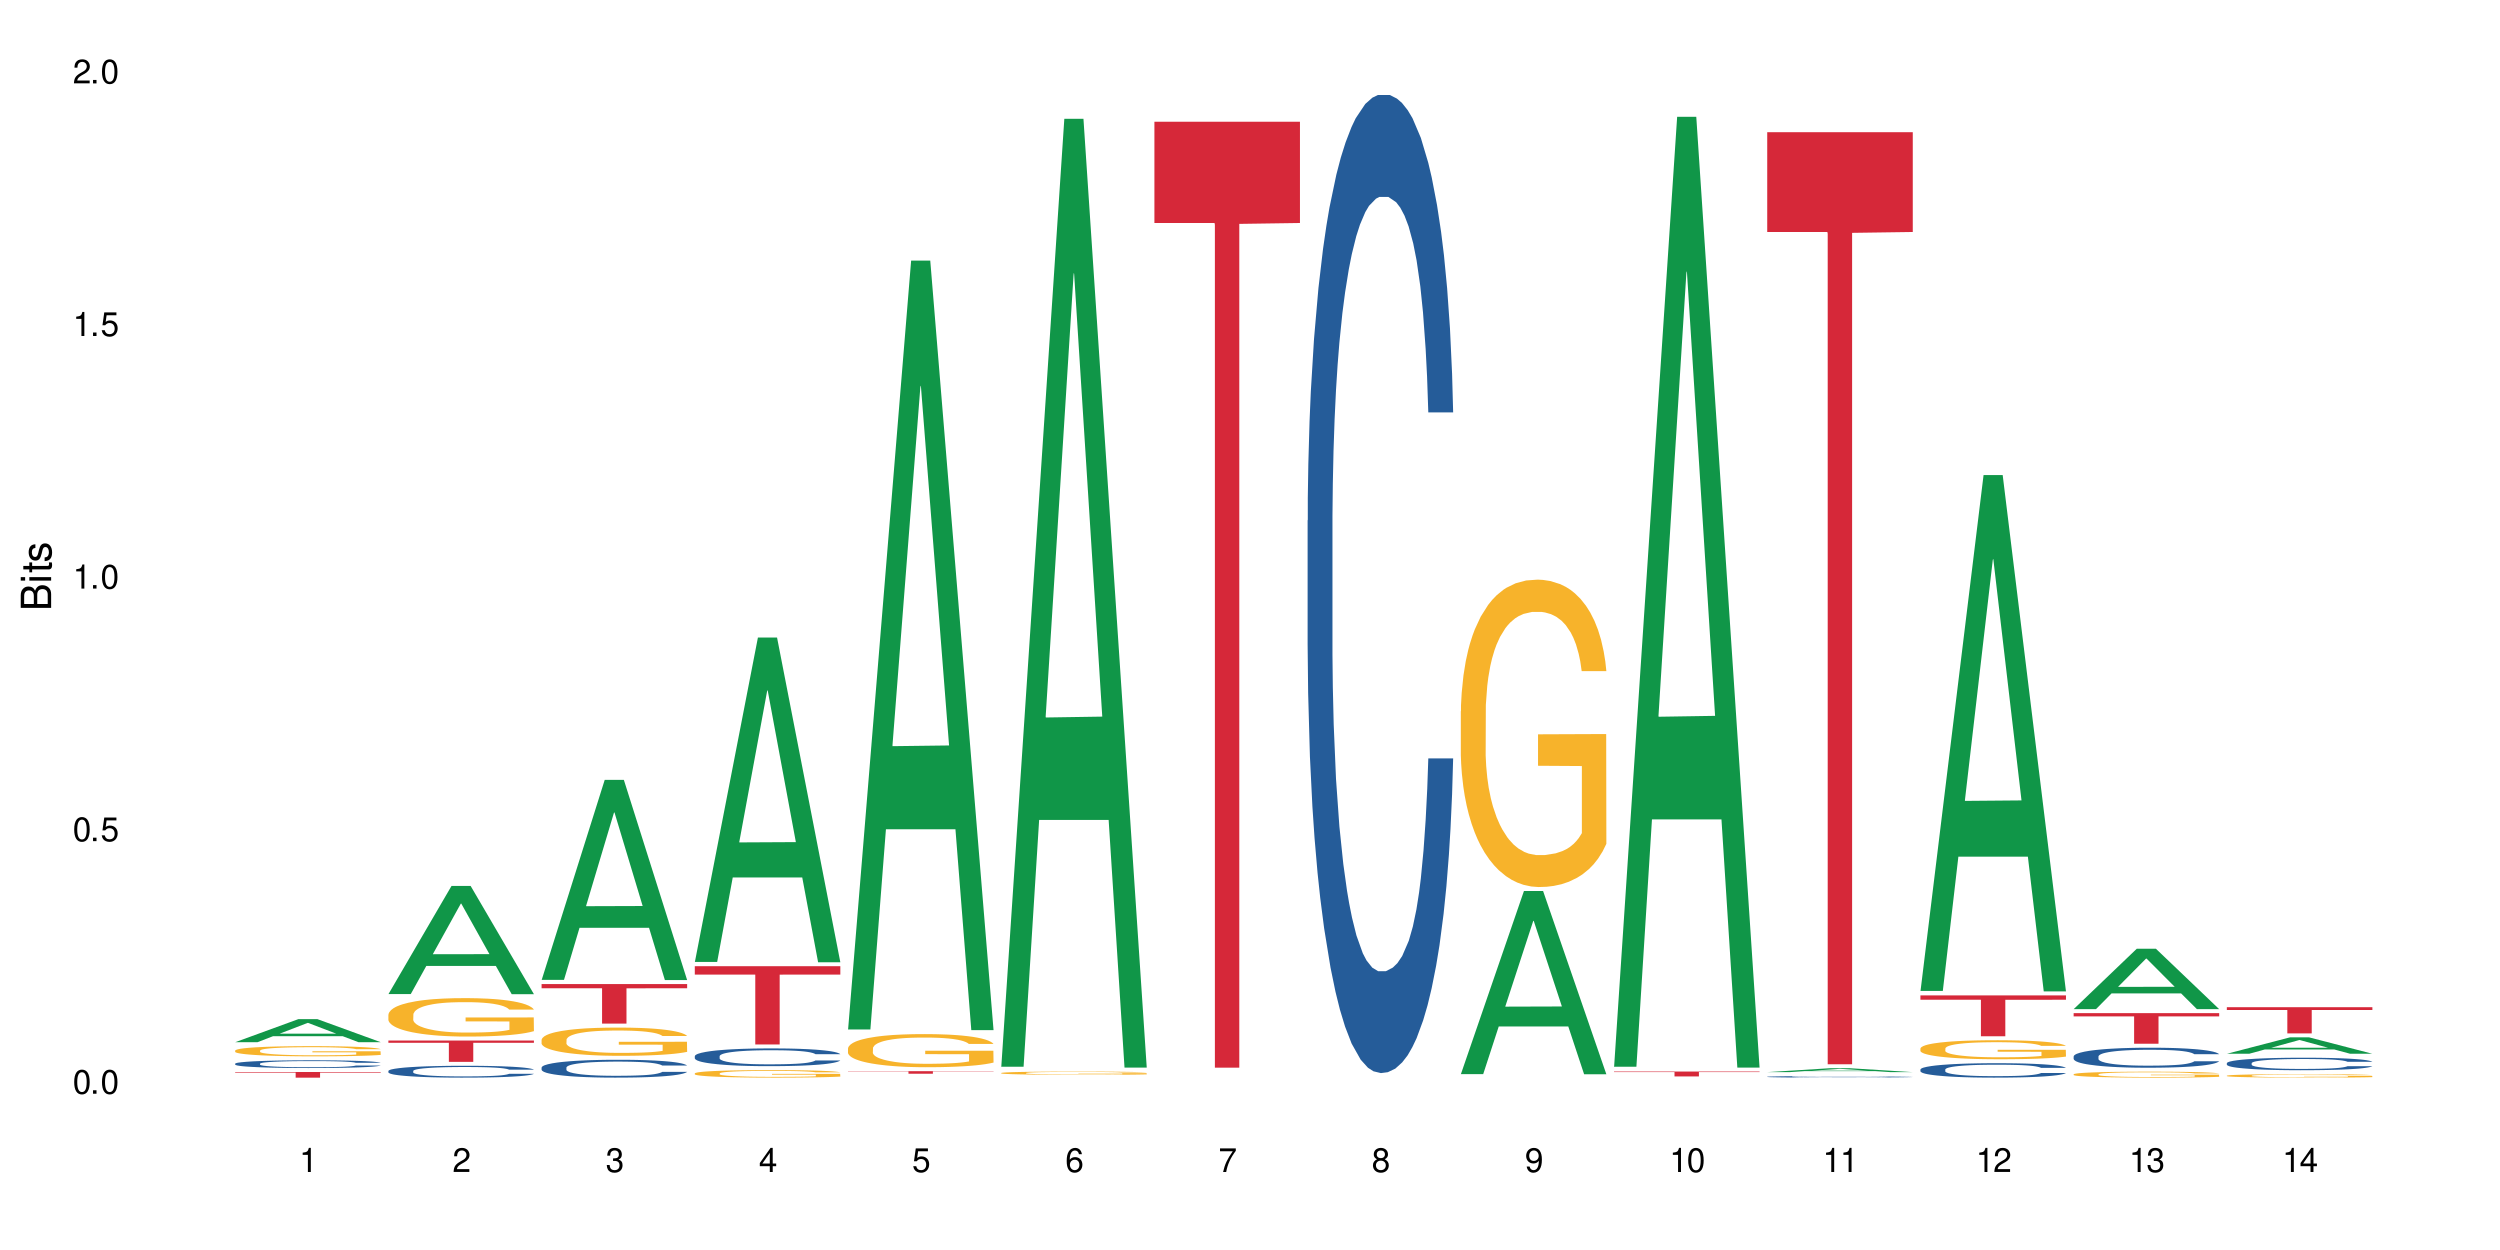 <?xml version="1.0" encoding="UTF-8"?>
<svg xmlns="http://www.w3.org/2000/svg" xmlns:xlink="http://www.w3.org/1999/xlink" width="720" height="360" viewBox="0 0 720 360">
<defs>
<g>
<g id="glyph-0-0">
</g>
<g id="glyph-0-1">
<path d="M 2.641 -6.938 C 2 -6.938 1.422 -6.656 1.078 -6.172 C 0.641 -5.562 0.406 -4.641 0.406 -3.359 C 0.406 -1.016 1.188 0.219 2.641 0.219 C 4.078 0.219 4.859 -1.016 4.859 -3.297 C 4.859 -4.641 4.656 -5.547 4.203 -6.172 C 3.844 -6.656 3.281 -6.938 2.641 -6.938 Z M 2.641 -6.188 C 3.547 -6.188 4 -5.25 4 -3.375 C 4 -1.406 3.562 -0.484 2.625 -0.484 C 1.734 -0.484 1.281 -1.438 1.281 -3.344 C 1.281 -5.25 1.734 -6.188 2.641 -6.188 Z M 2.641 -6.188 "/>
</g>
<g id="glyph-0-2">
<path d="M 1.828 -1 L 0.828 -1 L 0.828 0 L 1.828 0 Z M 1.828 -1 "/>
</g>
<g id="glyph-0-3">
<path d="M 4.562 -6.797 L 1.062 -6.797 L 0.547 -3.094 L 1.328 -3.094 C 1.719 -3.562 2.047 -3.734 2.578 -3.734 C 3.484 -3.734 4.062 -3.109 4.062 -2.094 C 4.062 -1.125 3.484 -0.531 2.578 -0.531 C 1.828 -0.531 1.375 -0.906 1.188 -1.672 L 0.328 -1.672 C 0.453 -1.109 0.547 -0.844 0.75 -0.594 C 1.125 -0.078 1.828 0.219 2.594 0.219 C 3.969 0.219 4.922 -0.781 4.922 -2.219 C 4.922 -3.562 4.031 -4.484 2.719 -4.484 C 2.25 -4.484 1.859 -4.359 1.469 -4.062 L 1.734 -5.969 L 4.562 -5.969 Z M 4.562 -6.797 "/>
</g>
<g id="glyph-0-4">
<path d="M 2.484 -4.938 L 2.484 0 L 3.328 0 L 3.328 -6.938 L 2.766 -6.938 C 2.469 -5.875 2.281 -5.734 0.984 -5.562 L 0.984 -4.938 Z M 2.484 -4.938 "/>
</g>
<g id="glyph-0-5">
<path d="M 4.859 -0.828 L 1.281 -0.828 C 1.359 -1.406 1.672 -1.781 2.5 -2.281 L 3.469 -2.828 C 4.406 -3.344 4.906 -4.062 4.906 -4.906 C 4.906 -5.484 4.672 -6.031 4.266 -6.406 C 3.859 -6.766 3.375 -6.938 2.719 -6.938 C 1.859 -6.938 1.219 -6.625 0.844 -6.031 C 0.609 -5.672 0.5 -5.234 0.484 -4.531 L 1.328 -4.531 C 1.359 -5.016 1.406 -5.281 1.531 -5.516 C 1.75 -5.938 2.188 -6.203 2.703 -6.203 C 3.469 -6.203 4.031 -5.641 4.031 -4.891 C 4.031 -4.344 3.719 -3.859 3.125 -3.516 L 2.234 -3 C 0.812 -2.172 0.406 -1.531 0.328 -0.016 L 4.859 -0.016 Z M 4.859 -0.828 "/>
</g>
<g id="glyph-0-6">
<path d="M 2.125 -3.188 L 2.578 -3.188 C 3.5 -3.188 3.984 -2.766 3.984 -1.922 C 3.984 -1.062 3.469 -0.531 2.594 -0.531 C 1.656 -0.531 1.203 -1 1.156 -2.016 L 0.312 -2.016 C 0.344 -1.453 0.438 -1.094 0.609 -0.781 C 0.953 -0.109 1.625 0.219 2.547 0.219 C 3.953 0.219 4.859 -0.625 4.859 -1.938 C 4.859 -2.828 4.516 -3.297 3.703 -3.594 C 4.344 -3.844 4.656 -4.328 4.656 -5.031 C 4.656 -6.219 3.875 -6.938 2.578 -6.938 C 1.203 -6.938 0.484 -6.172 0.453 -4.703 L 1.297 -4.703 C 1.312 -5.125 1.344 -5.359 1.453 -5.578 C 1.641 -5.969 2.062 -6.203 2.594 -6.203 C 3.344 -6.203 3.797 -5.75 3.797 -5 C 3.797 -4.516 3.609 -4.219 3.25 -4.047 C 3.016 -3.953 2.703 -3.922 2.125 -3.906 Z M 2.125 -3.188 "/>
</g>
<g id="glyph-0-7">
<path d="M 3.141 -1.672 L 3.141 0 L 3.984 0 L 3.984 -1.672 L 4.984 -1.672 L 4.984 -2.438 L 3.984 -2.438 L 3.984 -6.938 L 3.359 -6.938 L 0.266 -2.578 L 0.266 -1.672 Z M 3.141 -2.438 L 1 -2.438 L 3.141 -5.5 Z M 3.141 -2.438 "/>
</g>
<g id="glyph-0-8">
<path d="M 4.781 -5.125 C 4.609 -6.266 3.891 -6.938 2.844 -6.938 C 2.094 -6.938 1.422 -6.578 1.031 -5.953 C 0.594 -5.266 0.406 -4.422 0.406 -3.172 C 0.406 -2 0.578 -1.25 0.984 -0.641 C 1.359 -0.078 1.953 0.219 2.703 0.219 C 3.984 0.219 4.922 -0.75 4.922 -2.094 C 4.922 -3.375 4.062 -4.281 2.844 -4.281 C 2.172 -4.281 1.641 -4.031 1.281 -3.516 C 1.281 -5.234 1.828 -6.188 2.797 -6.188 C 3.391 -6.188 3.797 -5.797 3.938 -5.125 Z M 2.734 -3.531 C 3.547 -3.531 4.062 -2.953 4.062 -2.031 C 4.062 -1.156 3.484 -0.531 2.703 -0.531 C 1.922 -0.531 1.328 -1.188 1.328 -2.078 C 1.328 -2.938 1.906 -3.531 2.734 -3.531 Z M 2.734 -3.531 "/>
</g>
<g id="glyph-0-9">
<path d="M 4.984 -6.797 L 0.438 -6.797 L 0.438 -5.969 L 4.109 -5.969 C 2.5 -3.656 1.828 -2.234 1.328 0 L 2.219 0 C 2.594 -2.172 3.453 -4.047 4.984 -6.094 Z M 4.984 -6.797 "/>
</g>
<g id="glyph-0-10">
<path d="M 3.75 -3.656 C 4.469 -4.094 4.688 -4.438 4.688 -5.078 C 4.688 -6.172 3.844 -6.938 2.641 -6.938 C 1.438 -6.938 0.594 -6.172 0.594 -5.094 C 0.594 -4.438 0.812 -4.094 1.516 -3.656 C 0.734 -3.266 0.359 -2.703 0.359 -1.922 C 0.359 -0.656 1.281 0.219 2.641 0.219 C 3.984 0.219 4.922 -0.656 4.922 -1.922 C 4.922 -2.703 4.531 -3.266 3.75 -3.656 Z M 2.641 -6.188 C 3.359 -6.188 3.812 -5.75 3.812 -5.062 C 3.812 -4.406 3.344 -3.984 2.641 -3.984 C 1.922 -3.984 1.453 -4.406 1.453 -5.078 C 1.453 -5.75 1.922 -6.188 2.641 -6.188 Z M 2.641 -3.266 C 3.484 -3.266 4.062 -2.719 4.062 -1.906 C 4.062 -1.078 3.484 -0.531 2.625 -0.531 C 1.797 -0.531 1.219 -1.094 1.219 -1.906 C 1.219 -2.719 1.781 -3.266 2.641 -3.266 Z M 2.641 -3.266 "/>
</g>
<g id="glyph-0-11">
<path d="M 0.516 -1.578 C 0.672 -0.453 1.406 0.219 2.438 0.219 C 3.188 0.219 3.859 -0.141 4.266 -0.766 C 4.688 -1.453 4.891 -2.297 4.891 -3.547 C 4.891 -4.719 4.703 -5.453 4.312 -6.078 C 3.938 -6.641 3.344 -6.938 2.594 -6.938 C 1.297 -6.938 0.359 -5.969 0.359 -4.625 C 0.359 -3.344 1.234 -2.453 2.453 -2.453 C 3.094 -2.453 3.578 -2.672 4.016 -3.203 C 4 -1.484 3.469 -0.531 2.5 -0.531 C 1.906 -0.531 1.484 -0.906 1.359 -1.578 Z M 2.578 -6.203 C 3.375 -6.203 3.969 -5.531 3.969 -4.641 C 3.969 -3.797 3.391 -3.188 2.547 -3.188 C 1.734 -3.188 1.234 -3.766 1.234 -4.688 C 1.234 -5.562 1.797 -6.203 2.578 -6.203 Z M 2.578 -6.203 "/>
</g>
<g id="glyph-1-0">
</g>
<g id="glyph-1-1">
<path d="M 0 -0.953 L 0 -4.891 C 0 -5.719 -0.234 -6.344 -0.734 -6.797 C -1.188 -7.234 -1.812 -7.469 -2.5 -7.469 C -3.547 -7.469 -4.188 -7 -4.625 -5.875 C -4.984 -6.688 -5.625 -7.094 -6.531 -7.094 C -7.172 -7.094 -7.734 -6.859 -8.141 -6.391 C -8.562 -5.922 -8.75 -5.344 -8.75 -4.5 L -8.75 -0.953 Z M -4.984 -2.062 L -7.766 -2.062 L -7.766 -4.219 C -7.766 -4.844 -7.688 -5.203 -7.453 -5.5 C -7.219 -5.812 -6.859 -5.969 -6.375 -5.969 C -5.891 -5.969 -5.531 -5.812 -5.297 -5.5 C -5.062 -5.203 -4.984 -4.844 -4.984 -4.219 Z M -0.984 -2.062 L -4 -2.062 L -4 -4.781 C -4 -5.766 -3.438 -6.359 -2.484 -6.359 C -1.547 -6.359 -0.984 -5.766 -0.984 -4.781 Z M -0.984 -2.062 "/>
</g>
<g id="glyph-1-2">
<path d="M -6.281 -1.797 L -6.281 -0.797 L 0 -0.797 L 0 -1.797 Z M -8.75 -1.797 L -8.75 -0.797 L -7.484 -0.797 L -7.484 -1.797 Z M -8.75 -1.797 "/>
</g>
<g id="glyph-1-3">
<path d="M -6.281 -3.047 L -6.281 -2.016 L -8.016 -2.016 L -8.016 -1.016 L -6.281 -1.016 L -6.281 -0.172 L -5.469 -0.172 L -5.469 -1.016 L -0.719 -1.016 C -0.078 -1.016 0.281 -1.453 0.281 -2.234 C 0.281 -2.5 0.25 -2.719 0.188 -3.047 L -0.641 -3.047 C -0.609 -2.906 -0.594 -2.766 -0.594 -2.562 C -0.594 -2.141 -0.719 -2.016 -1.156 -2.016 L -5.469 -2.016 L -5.469 -3.047 Z M -6.281 -3.047 "/>
</g>
<g id="glyph-1-4">
<path d="M -4.531 -5.25 C -5.766 -5.25 -6.469 -4.422 -6.469 -2.969 C -6.469 -1.516 -5.719 -0.562 -4.547 -0.562 C -3.562 -0.562 -3.094 -1.062 -2.734 -2.562 L -2.516 -3.484 C -2.344 -4.188 -2.094 -4.469 -1.641 -4.469 C -1.047 -4.469 -0.641 -3.875 -0.641 -3 C -0.641 -2.453 -0.797 -2 -1.062 -1.75 C -1.25 -1.594 -1.422 -1.531 -1.875 -1.469 L -1.875 -0.406 C -0.422 -0.453 0.281 -1.266 0.281 -2.922 C 0.281 -4.5 -0.5 -5.516 -1.719 -5.516 C -2.656 -5.516 -3.172 -4.984 -3.469 -3.734 L -3.703 -2.766 C -3.891 -1.953 -4.156 -1.609 -4.594 -1.609 C -5.188 -1.609 -5.547 -2.125 -5.547 -2.938 C -5.547 -3.75 -5.203 -4.172 -4.531 -4.203 Z M -4.531 -5.25 "/>
</g>
</g>
</defs>
<rect x="-72" y="-36" width="864" height="432" fill="rgb(100%, 100%, 100%)" fill-opacity="1"/>
<path fill-rule="nonzero" fill="rgb(6.275%, 58.824%, 28.235%)" fill-opacity="1" d="M 67.73 300.145 L 67.777 300.141 L 85.914 293.516 L 91.422 293.516 L 109.648 300.152 L 103.242 300.152 L 98.676 298.418 L 78.656 298.418 L 74.18 300.145 L 67.73 300.145 L 80.582 297.703 L 96.84 297.695 L 88.734 294.598 L 88.645 294.594 L 88.555 294.613 L 80.539 297.695 L 80.582 297.703 Z M 67.73 300.145 "/>
<path fill-rule="nonzero" fill="rgb(14.51%, 36.078%, 60%)" fill-opacity="1" d="M 67.73 306.332 L 67.781 306.332 L 67.781 306.281 L 67.934 306.207 L 68.293 306.105 L 68.652 306.039 L 69.57 305.922 L 70.848 305.805 L 72.18 305.715 L 73.148 305.66 L 74.02 305.621 L 76.012 305.547 L 77.289 305.508 L 78.672 305.473 L 80.355 305.438 L 81.582 305.418 L 84.344 305.383 L 86.391 305.371 L 87.973 305.363 L 91.398 305.363 L 93.441 305.371 L 94.926 305.383 L 96.562 305.398 L 97.941 305.418 L 100.344 305.461 L 102.492 305.52 L 103.461 305.551 L 104.996 305.613 L 106.172 305.676 L 106.988 305.727 L 107.91 305.805 L 108.727 305.895 L 109.34 306 L 109.648 306.086 L 102.492 306.086 L 102.133 306.004 L 101.723 305.941 L 100.957 305.859 L 100.191 305.801 L 99.117 305.742 L 98.145 305.703 L 96.816 305.664 L 95.641 305.641 L 94.414 305.621 L 93.238 305.609 L 90.988 305.598 L 88.383 305.598 L 87.41 305.602 L 85.418 305.617 L 84.344 305.629 L 82.812 305.66 L 81.738 305.688 L 80.461 305.727 L 79.59 305.762 L 78.516 305.812 L 77.75 305.859 L 76.883 305.93 L 76.371 305.98 L 75.91 306.035 L 75.5 306.102 L 75.195 306.176 L 74.988 306.25 L 74.887 306.324 L 74.887 306.641 L 74.988 306.711 L 75.246 306.797 L 75.91 306.922 L 76.883 307.031 L 78.004 307.117 L 79.078 307.176 L 79.691 307.207 L 80.512 307.238 L 81.789 307.277 L 83.629 307.32 L 84.703 307.336 L 86.34 307.352 L 88.023 307.359 L 90.273 307.359 L 92.27 307.352 L 93.598 307.34 L 94.977 307.324 L 96.867 307.289 L 98.043 307.258 L 99.066 307.219 L 99.832 307.18 L 100.344 307.148 L 101.109 307.086 L 101.723 307.016 L 102.184 306.945 L 102.492 306.875 L 109.648 306.875 L 109.34 306.957 L 108.883 307.035 L 108.422 307.094 L 107.707 307.168 L 106.887 307.23 L 105.711 307.301 L 104.742 307.348 L 103.461 307.398 L 102.285 307.438 L 101.008 307.473 L 99.117 307.512 L 97.891 307.531 L 96.562 307.551 L 94.977 307.566 L 92.984 307.582 L 90.836 307.59 L 88.844 307.594 L 86.695 307.59 L 85.109 307.578 L 83.016 307.562 L 80.41 307.523 L 78.516 307.484 L 77.035 307.449 L 75.758 307.406 L 74.324 307.352 L 72.484 307.262 L 71.359 307.191 L 70.594 307.137 L 69.723 307.055 L 69.109 306.984 L 68.395 306.871 L 67.883 306.727 L 67.73 306.613 Z M 67.73 306.332 "/>
<path fill-rule="nonzero" fill="rgb(96.863%, 70.196%, 16.863%)" fill-opacity="1" d="M 67.73 302.547 L 67.781 302.543 L 67.781 302.492 L 67.988 302.371 L 68.496 302.203 L 69.164 302.066 L 69.879 301.961 L 70.34 301.902 L 71.105 301.824 L 71.77 301.762 L 73.457 301.641 L 75.602 301.531 L 76.777 301.48 L 78.109 301.438 L 80 301.387 L 80.867 301.367 L 83.527 301.324 L 86.543 301.297 L 89.863 301.289 L 91.398 301.289 L 93.496 301.301 L 96.355 301.332 L 97.992 301.359 L 99.27 301.387 L 100.602 301.418 L 102.234 301.473 L 103.77 301.539 L 104.996 301.602 L 106.223 301.684 L 107.246 301.77 L 108.113 301.863 L 108.883 301.977 L 109.34 302.07 L 109.648 302.164 L 102.543 302.164 L 102.133 302.07 L 101.672 301.996 L 100.906 301.91 L 100.141 301.844 L 99.375 301.793 L 97.941 301.723 L 96.715 301.68 L 95.18 301.641 L 93.699 301.617 L 92.012 301.602 L 90.988 301.598 L 88.281 301.598 L 85.828 301.617 L 84.395 301.637 L 83.375 301.66 L 81.941 301.699 L 81.074 301.73 L 80.562 301.754 L 79.027 301.836 L 78.004 301.91 L 77.445 301.961 L 76.727 302.043 L 76.215 302.113 L 75.652 302.223 L 75.348 302.305 L 74.938 302.484 L 74.887 302.969 L 75.039 303.07 L 75.348 303.18 L 75.758 303.277 L 76.371 303.379 L 76.984 303.457 L 78.059 303.562 L 78.977 303.633 L 79.691 303.676 L 81.074 303.75 L 81.637 303.773 L 82.965 303.82 L 84.344 303.859 L 86.031 303.891 L 87.309 303.906 L 89.355 303.922 L 91.961 303.922 L 95.027 303.906 L 96.969 303.883 L 98.301 303.863 L 99.168 303.844 L 100.242 303.812 L 101.008 303.789 L 101.723 303.758 L 102.594 303.711 L 102.594 303.07 L 89.969 303.066 L 89.969 302.766 L 109.598 302.766 L 109.648 303.812 L 108.574 303.887 L 107.246 303.957 L 105.969 304.012 L 104.637 304.055 L 102.746 304.105 L 101.215 304.141 L 98.863 304.176 L 96.715 304.199 L 94.465 304.215 L 92.473 304.227 L 90.121 304.227 L 88.023 304.223 L 85.777 304.207 L 83.988 304.184 L 82.352 304.156 L 80.715 304.121 L 78.672 304.066 L 77.34 304.02 L 75.961 303.965 L 74.582 303.898 L 73.355 303.824 L 72.535 303.77 L 71.719 303.703 L 70.848 303.625 L 70.031 303.531 L 69.418 303.449 L 68.855 303.355 L 68.445 303.266 L 68.039 303.145 L 67.832 303.051 L 67.73 302.965 Z M 67.73 302.547 "/>
<path fill-rule="nonzero" fill="rgb(83.922%, 15.686%, 22.353%)" fill-opacity="1" d="M 67.73 308.73 L 109.648 308.73 L 109.648 308.902 L 92.18 308.906 L 92.18 310.359 L 85.148 310.359 L 85.148 308.906 L 85.047 308.902 L 67.73 308.902 Z M 67.73 308.73 "/>
<path fill-rule="nonzero" fill="rgb(6.275%, 58.824%, 28.235%)" fill-opacity="1" d="M 111.855 286.293 L 111.898 286.266 L 130.035 255.152 L 135.543 255.152 L 153.77 286.324 L 147.367 286.324 L 142.801 278.188 L 122.781 278.188 L 118.301 286.293 L 111.855 286.293 L 124.707 274.82 L 140.961 274.793 L 132.855 260.246 L 132.766 260.215 L 132.68 260.305 L 124.66 274.793 L 124.707 274.82 Z M 111.855 286.293 "/>
<path fill-rule="nonzero" fill="rgb(14.51%, 36.078%, 60%)" fill-opacity="1" d="M 111.855 308.43 L 111.906 308.43 L 111.906 308.352 L 112.059 308.234 L 112.418 308.086 L 112.773 307.98 L 113.695 307.797 L 114.973 307.621 L 116.301 307.48 L 117.273 307.402 L 118.141 307.34 L 120.137 307.223 L 121.414 307.164 L 122.793 307.109 L 124.48 307.059 L 125.707 307.027 L 128.469 306.977 L 130.512 306.953 L 132.098 306.945 L 135.523 306.945 L 137.566 306.957 L 139.047 306.973 L 140.684 307 L 142.066 307.027 L 144.469 307.094 L 146.613 307.184 L 147.586 307.23 L 149.117 307.328 L 150.293 307.422 L 151.113 307.504 L 152.031 307.621 L 152.852 307.762 L 153.465 307.918 L 153.77 308.055 L 146.613 308.055 L 146.258 307.93 L 145.848 307.832 L 145.082 307.703 L 144.312 307.613 L 143.242 307.523 L 142.27 307.465 L 140.941 307.402 L 139.766 307.367 L 138.539 307.34 L 137.363 307.32 L 135.113 307.301 L 132.504 307.301 L 131.535 307.309 L 129.539 307.332 L 128.469 307.355 L 126.934 307.398 L 125.859 307.438 L 124.582 307.5 L 123.715 307.555 L 122.641 307.637 L 121.875 307.707 L 121.004 307.809 L 120.492 307.887 L 120.031 307.977 L 119.625 308.078 L 119.316 308.188 L 119.113 308.305 L 119.012 308.414 L 119.012 308.898 L 119.113 309.012 L 119.367 309.141 L 120.031 309.332 L 121.004 309.5 L 122.129 309.629 L 123.203 309.723 L 123.816 309.766 L 124.633 309.816 L 125.91 309.879 L 127.75 309.941 L 128.824 309.965 L 130.461 309.992 L 132.148 310.004 L 134.398 310.004 L 136.391 309.992 L 137.719 309.977 L 139.102 309.949 L 140.992 309.898 L 142.168 309.848 L 143.188 309.789 L 143.957 309.73 L 144.469 309.68 L 145.234 309.582 L 145.848 309.477 L 146.309 309.367 L 146.613 309.262 L 153.77 309.262 L 153.465 309.387 L 153.004 309.508 L 152.543 309.598 L 151.828 309.707 L 151.012 309.805 L 149.836 309.914 L 148.863 309.984 L 147.586 310.062 L 146.41 310.121 L 145.133 310.176 L 143.242 310.238 L 142.012 310.27 L 140.684 310.297 L 139.102 310.324 L 137.105 310.344 L 134.961 310.355 L 132.965 310.359 L 130.82 310.355 L 129.234 310.34 L 127.137 310.312 L 124.531 310.258 L 122.641 310.199 L 121.156 310.137 L 119.879 310.074 L 118.449 309.992 L 116.609 309.855 L 115.484 309.746 L 114.715 309.66 L 113.848 309.539 L 113.234 309.43 L 112.52 309.254 L 112.008 309.035 L 111.855 308.863 Z M 111.855 308.43 "/>
<path fill-rule="nonzero" fill="rgb(96.863%, 70.196%, 16.863%)" fill-opacity="1" d="M 111.855 292.203 L 111.906 292.191 L 111.906 291.988 L 112.109 291.535 L 112.621 290.91 L 113.285 290.395 L 114 289.988 L 114.461 289.777 L 115.227 289.473 L 115.891 289.25 L 117.578 288.797 L 119.727 288.371 L 120.902 288.188 L 122.23 288.016 L 124.121 287.824 L 124.992 287.754 L 127.648 287.594 L 130.664 287.492 L 133.988 287.461 L 135.523 287.473 L 137.617 287.512 L 140.48 287.621 L 142.117 287.723 L 143.395 287.824 L 144.723 287.957 L 146.359 288.16 L 147.891 288.402 L 149.117 288.645 L 150.348 288.945 L 151.367 289.27 L 152.238 289.625 L 153.004 290.051 L 153.465 290.402 L 153.77 290.758 L 146.664 290.758 L 146.258 290.402 L 145.797 290.129 L 145.031 289.797 L 144.262 289.555 L 143.496 289.363 L 142.066 289.098 L 140.84 288.938 L 139.305 288.797 L 137.82 288.703 L 136.137 288.645 L 135.113 288.625 L 132.402 288.625 L 129.949 288.695 L 128.52 288.773 L 127.496 288.855 L 126.066 289.008 L 125.195 289.129 L 124.684 289.211 L 123.152 289.523 L 122.129 289.805 L 121.566 290 L 120.852 290.301 L 120.34 290.574 L 119.777 290.98 L 119.469 291.281 L 119.062 291.969 L 119.012 293.789 L 119.164 294.176 L 119.469 294.59 L 119.879 294.953 L 120.492 295.336 L 121.105 295.629 L 122.18 296.023 L 123.102 296.285 L 123.816 296.457 L 125.195 296.73 L 125.758 296.824 L 127.086 297.004 L 128.469 297.145 L 130.152 297.27 L 131.434 297.328 L 133.477 297.379 L 136.082 297.379 L 139.152 297.316 L 141.094 297.238 L 142.422 297.156 L 143.293 297.086 L 144.363 296.973 L 145.133 296.875 L 145.848 296.762 L 146.715 296.59 L 146.715 294.176 L 134.09 294.164 L 134.09 293.031 L 153.719 293.02 L 153.77 296.973 L 152.699 297.246 L 151.367 297.512 L 150.09 297.711 L 148.762 297.883 L 146.871 298.078 L 145.336 298.199 L 142.984 298.34 L 140.84 298.43 L 138.59 298.492 L 136.594 298.52 L 134.242 298.531 L 132.148 298.512 L 129.898 298.449 L 128.109 298.371 L 126.473 298.27 L 124.84 298.137 L 122.793 297.926 L 121.465 297.754 L 120.082 297.539 L 118.703 297.289 L 117.477 297.016 L 116.66 296.801 L 115.84 296.559 L 114.973 296.258 L 114.152 295.914 L 113.539 295.598 L 112.98 295.246 L 112.57 294.91 L 112.16 294.457 L 111.957 294.094 L 111.855 293.781 Z M 111.855 292.203 "/>
<path fill-rule="nonzero" fill="rgb(83.922%, 15.686%, 22.353%)" fill-opacity="1" d="M 111.855 299.668 L 153.77 299.668 L 153.77 300.324 L 136.301 300.332 L 136.301 305.809 L 129.273 305.809 L 129.273 300.336 L 129.172 300.324 L 111.855 300.324 Z M 111.855 299.668 "/>
<path fill-rule="nonzero" fill="rgb(6.275%, 58.824%, 28.235%)" fill-opacity="1" d="M 155.977 282.211 L 156.023 282.16 L 174.16 224.598 L 179.668 224.598 L 197.895 282.266 L 191.488 282.266 L 186.922 267.211 L 166.902 267.211 L 162.426 282.211 L 155.977 282.211 L 168.828 260.984 L 185.086 260.93 L 176.98 234.02 L 176.891 233.965 L 176.801 234.125 L 168.785 260.93 L 168.828 260.984 Z M 155.977 282.211 "/>
<path fill-rule="nonzero" fill="rgb(14.51%, 36.078%, 60%)" fill-opacity="1" d="M 155.977 307.453 L 156.027 307.449 L 156.027 307.336 L 156.18 307.156 L 156.539 306.93 L 156.898 306.777 L 157.816 306.5 L 159.094 306.23 L 160.426 306.023 L 161.395 305.902 L 162.266 305.809 L 164.258 305.633 L 165.535 305.543 L 166.918 305.465 L 168.602 305.383 L 169.828 305.336 L 172.59 305.262 L 174.637 305.23 L 176.219 305.215 L 179.645 305.215 L 181.688 305.234 L 183.172 305.258 L 184.809 305.293 L 186.188 305.336 L 188.59 305.441 L 190.738 305.574 L 191.707 305.648 L 193.242 305.793 L 194.418 305.934 L 195.234 306.059 L 196.156 306.23 L 196.973 306.441 L 197.586 306.684 L 197.895 306.883 L 190.738 306.883 L 190.379 306.695 L 189.969 306.551 L 189.203 306.359 L 188.438 306.223 L 187.363 306.086 L 186.391 305.996 L 185.062 305.906 L 183.887 305.852 L 182.66 305.809 L 181.484 305.777 L 179.234 305.75 L 176.629 305.75 L 175.656 305.762 L 173.664 305.797 L 172.59 305.832 L 171.059 305.898 L 169.984 305.957 L 168.707 306.051 L 167.836 306.133 L 166.762 306.254 L 165.996 306.363 L 165.129 306.52 L 164.617 306.637 L 164.156 306.766 L 163.746 306.922 L 163.441 307.086 L 163.234 307.262 L 163.133 307.43 L 163.133 308.16 L 163.234 308.328 L 163.492 308.527 L 164.156 308.812 L 165.129 309.062 L 166.25 309.258 L 167.324 309.402 L 167.938 309.465 L 168.758 309.543 L 170.035 309.637 L 171.875 309.73 L 172.949 309.766 L 174.582 309.805 L 176.27 309.824 L 178.52 309.824 L 180.512 309.805 L 181.844 309.781 L 183.223 309.742 L 185.113 309.664 L 186.289 309.59 L 187.312 309.5 L 188.078 309.41 L 188.59 309.336 L 189.355 309.188 L 189.969 309.027 L 190.43 308.863 L 190.738 308.703 L 197.895 308.703 L 197.586 308.891 L 197.129 309.074 L 196.668 309.211 L 195.953 309.375 L 195.133 309.523 L 193.957 309.688 L 192.988 309.797 L 191.707 309.914 L 190.531 310.004 L 189.254 310.082 L 187.363 310.176 L 186.137 310.223 L 184.809 310.266 L 183.223 310.305 L 181.23 310.336 L 179.082 310.355 L 177.09 310.359 L 174.941 310.352 L 173.355 310.332 L 171.262 310.289 L 168.652 310.203 L 166.762 310.113 L 165.281 310.027 L 164.004 309.934 L 162.57 309.805 L 160.73 309.598 L 159.605 309.438 L 158.84 309.305 L 157.969 309.121 L 157.355 308.957 L 156.641 308.695 L 156.129 308.359 L 155.977 308.102 Z M 155.977 307.453 "/>
<path fill-rule="nonzero" fill="rgb(96.863%, 70.196%, 16.863%)" fill-opacity="1" d="M 155.977 299.426 L 156.027 299.418 L 156.027 299.27 L 156.234 298.938 L 156.742 298.477 L 157.41 298.098 L 158.125 297.801 L 158.582 297.645 L 159.352 297.422 L 160.016 297.258 L 161.703 296.922 L 163.848 296.609 L 165.023 296.477 L 166.355 296.352 L 168.246 296.207 L 169.113 296.156 L 171.773 296.039 L 174.789 295.965 L 178.109 295.941 L 179.645 295.949 L 181.742 295.977 L 184.602 296.059 L 186.238 296.133 L 187.516 296.207 L 188.848 296.305 L 190.48 296.453 L 192.016 296.633 L 193.242 296.812 L 194.469 297.035 L 195.492 297.27 L 196.359 297.531 L 197.129 297.844 L 197.586 298.105 L 197.895 298.363 L 190.789 298.363 L 190.379 298.105 L 189.918 297.902 L 189.152 297.656 L 188.387 297.48 L 187.617 297.34 L 186.188 297.145 L 184.961 297.027 L 183.426 296.922 L 181.945 296.855 L 180.258 296.812 L 179.234 296.797 L 176.527 296.797 L 174.074 296.848 L 172.641 296.906 L 171.617 296.965 L 170.188 297.078 L 169.32 297.168 L 168.809 297.227 L 167.273 297.457 L 166.25 297.664 L 165.688 297.805 L 164.973 298.031 L 164.461 298.23 L 163.898 298.527 L 163.594 298.75 L 163.184 299.254 L 163.133 300.594 L 163.285 300.875 L 163.594 301.18 L 164.004 301.449 L 164.617 301.73 L 165.23 301.945 L 166.305 302.234 L 167.223 302.43 L 167.938 302.555 L 169.32 302.754 L 169.883 302.824 L 171.211 302.957 L 172.59 303.059 L 174.277 303.148 L 175.555 303.195 L 177.602 303.23 L 180.207 303.23 L 183.273 303.188 L 185.215 303.129 L 186.547 303.066 L 187.414 303.016 L 188.488 302.934 L 189.254 302.859 L 189.969 302.777 L 190.84 302.652 L 190.84 300.875 L 178.215 300.867 L 178.215 300.035 L 197.844 300.027 L 197.895 302.934 L 196.82 303.133 L 195.492 303.328 L 194.215 303.477 L 192.883 303.602 L 190.992 303.742 L 189.461 303.832 L 187.109 303.938 L 184.961 304.004 L 182.711 304.047 L 180.719 304.07 L 178.367 304.078 L 176.27 304.062 L 174.023 304.02 L 172.234 303.961 L 170.598 303.887 L 168.961 303.789 L 166.918 303.633 L 165.586 303.508 L 164.207 303.352 L 162.828 303.164 L 161.602 302.965 L 160.781 302.809 L 159.965 302.629 L 159.094 302.406 L 158.277 302.152 L 157.664 301.922 L 157.102 301.664 L 156.691 301.418 L 156.285 301.082 L 156.078 300.816 L 155.977 300.586 Z M 155.977 299.426 "/>
<path fill-rule="nonzero" fill="rgb(83.922%, 15.686%, 22.353%)" fill-opacity="1" d="M 155.977 283.402 L 197.895 283.402 L 197.895 284.625 L 180.426 284.633 L 180.426 294.805 L 173.395 294.805 L 173.395 284.645 L 173.293 284.625 L 155.977 284.625 Z M 155.977 283.402 "/>
<path fill-rule="nonzero" fill="rgb(6.275%, 58.824%, 28.235%)" fill-opacity="1" d="M 200.102 277.035 L 200.145 276.949 L 218.281 183.609 L 223.789 183.609 L 242.016 277.125 L 235.613 277.125 L 231.047 252.715 L 211.027 252.715 L 206.547 277.035 L 200.102 277.035 L 212.953 242.613 L 229.207 242.527 L 221.102 198.887 L 221.012 198.797 L 220.926 199.062 L 212.906 242.527 L 212.953 242.613 Z M 200.102 277.035 "/>
<path fill-rule="nonzero" fill="rgb(14.51%, 36.078%, 60%)" fill-opacity="1" d="M 200.102 304.168 L 200.152 304.164 L 200.152 304.051 L 200.305 303.875 L 200.664 303.648 L 201.02 303.496 L 201.941 303.219 L 203.219 302.953 L 204.547 302.746 L 205.52 302.625 L 206.387 302.531 L 208.383 302.359 L 209.66 302.27 L 211.039 302.191 L 212.727 302.113 L 213.953 302.066 L 216.715 301.988 L 218.758 301.957 L 220.344 301.945 L 223.77 301.945 L 225.812 301.961 L 227.293 301.984 L 228.93 302.023 L 230.312 302.066 L 232.715 302.168 L 234.859 302.297 L 235.832 302.375 L 237.363 302.52 L 238.539 302.66 L 239.359 302.781 L 240.277 302.953 L 241.098 303.164 L 241.711 303.402 L 242.016 303.602 L 234.859 303.602 L 234.504 303.414 L 234.094 303.27 L 233.328 303.078 L 232.559 302.945 L 231.488 302.809 L 230.516 302.719 L 229.188 302.629 L 228.012 302.574 L 226.785 302.531 L 225.609 302.504 L 223.359 302.477 L 220.75 302.477 L 219.781 302.484 L 217.785 302.523 L 216.715 302.555 L 215.18 302.621 L 214.105 302.684 L 212.828 302.773 L 211.961 302.855 L 210.887 302.977 L 210.117 303.082 L 209.25 303.238 L 208.738 303.355 L 208.277 303.484 L 207.871 303.641 L 207.562 303.805 L 207.359 303.977 L 207.258 304.145 L 207.258 304.867 L 207.359 305.039 L 207.613 305.234 L 208.277 305.52 L 209.25 305.766 L 210.375 305.961 L 211.449 306.102 L 212.062 306.168 L 212.879 306.242 L 214.156 306.336 L 215.996 306.43 L 217.07 306.469 L 218.707 306.504 L 220.395 306.523 L 222.645 306.523 L 224.637 306.504 L 225.965 306.48 L 227.348 306.445 L 229.238 306.363 L 230.414 306.289 L 231.434 306.199 L 232.203 306.113 L 232.715 306.039 L 233.48 305.891 L 234.094 305.734 L 234.555 305.57 L 234.859 305.41 L 242.016 305.41 L 241.711 305.598 L 241.25 305.781 L 240.789 305.914 L 240.074 306.078 L 239.258 306.223 L 238.082 306.387 L 237.109 306.496 L 235.832 306.613 L 234.656 306.699 L 233.379 306.781 L 231.488 306.875 L 230.258 306.922 L 228.93 306.961 L 227.348 307 L 225.352 307.031 L 223.207 307.051 L 221.211 307.055 L 219.066 307.047 L 217.48 307.027 L 215.383 306.984 L 212.777 306.902 L 210.887 306.812 L 209.402 306.723 L 208.125 306.629 L 206.695 306.504 L 204.855 306.301 L 203.73 306.141 L 202.961 306.008 L 202.094 305.828 L 201.48 305.664 L 200.766 305.402 L 200.254 305.07 L 200.102 304.812 Z M 200.102 304.168 "/>
<path fill-rule="nonzero" fill="rgb(96.863%, 70.196%, 16.863%)" fill-opacity="1" d="M 200.102 309.121 L 200.152 309.117 L 200.152 309.078 L 200.355 308.988 L 200.867 308.867 L 201.531 308.766 L 202.246 308.688 L 202.707 308.645 L 203.473 308.586 L 204.137 308.543 L 205.824 308.453 L 207.973 308.371 L 209.148 308.336 L 210.477 308.301 L 212.367 308.266 L 213.238 308.25 L 215.895 308.219 L 218.91 308.199 L 222.234 308.191 L 223.77 308.195 L 225.863 308.203 L 228.727 308.223 L 230.363 308.242 L 231.641 308.266 L 232.969 308.289 L 234.605 308.328 L 236.137 308.375 L 237.363 308.426 L 238.594 308.484 L 239.613 308.547 L 240.484 308.617 L 241.25 308.699 L 241.711 308.77 L 242.016 308.836 L 234.91 308.836 L 234.504 308.77 L 234.043 308.715 L 233.277 308.648 L 232.508 308.602 L 231.742 308.566 L 230.312 308.512 L 229.082 308.48 L 227.551 308.453 L 226.066 308.438 L 224.383 308.426 L 223.359 308.422 L 220.648 308.422 L 218.195 308.434 L 216.766 308.449 L 215.742 308.465 L 214.312 308.496 L 213.441 308.52 L 212.93 308.535 L 211.398 308.598 L 210.375 308.652 L 209.812 308.688 L 209.098 308.75 L 208.586 308.801 L 208.023 308.883 L 207.715 308.941 L 207.309 309.074 L 207.258 309.43 L 207.41 309.508 L 207.715 309.59 L 208.125 309.66 L 208.738 309.734 L 209.352 309.793 L 210.426 309.867 L 211.348 309.922 L 212.062 309.953 L 213.441 310.008 L 214.004 310.023 L 215.332 310.062 L 216.715 310.09 L 218.398 310.113 L 219.68 310.125 L 221.723 310.133 L 224.328 310.133 L 227.398 310.121 L 229.34 310.105 L 230.668 310.09 L 231.539 310.078 L 232.609 310.055 L 233.379 310.035 L 234.094 310.012 L 234.961 309.98 L 234.961 309.508 L 222.336 309.504 L 222.336 309.281 L 241.965 309.281 L 242.016 310.055 L 240.941 310.109 L 239.613 310.16 L 238.336 310.199 L 237.008 310.234 L 235.117 310.27 L 233.582 310.293 L 231.23 310.32 L 229.082 310.34 L 226.836 310.352 L 224.84 310.359 L 222.488 310.359 L 220.395 310.355 L 218.145 310.344 L 216.355 310.328 L 214.719 310.309 L 213.082 310.281 L 211.039 310.242 L 209.711 310.207 L 208.328 310.164 L 206.949 310.117 L 205.723 310.062 L 204.906 310.02 L 204.086 309.973 L 203.219 309.914 L 202.398 309.848 L 201.785 309.785 L 201.223 309.715 L 200.816 309.652 L 200.406 309.562 L 200.203 309.492 L 200.102 309.43 Z M 200.102 309.121 "/>
<path fill-rule="nonzero" fill="rgb(83.922%, 15.686%, 22.353%)" fill-opacity="1" d="M 200.102 278.262 L 242.016 278.262 L 242.016 280.676 L 224.547 280.695 L 224.547 300.809 L 217.52 300.809 L 217.52 280.715 L 217.418 280.676 L 200.102 280.676 Z M 200.102 278.262 "/>
<path fill-rule="nonzero" fill="rgb(6.275%, 58.824%, 28.235%)" fill-opacity="1" d="M 244.223 296.477 L 244.27 296.266 L 262.406 75.055 L 267.914 75.055 L 286.141 296.684 L 279.734 296.684 L 275.168 238.832 L 255.148 238.832 L 250.672 296.477 L 244.223 296.477 L 257.074 214.898 L 273.332 214.691 L 265.227 111.266 L 265.137 111.059 L 265.047 111.684 L 257.031 214.691 L 257.074 214.898 Z M 244.223 296.477 "/>
<path fill-rule="nonzero" fill="rgb(96.863%, 70.196%, 16.863%)" fill-opacity="1" d="M 244.223 301.906 L 244.273 301.898 L 244.273 301.723 L 244.477 301.332 L 244.988 300.793 L 245.652 300.348 L 246.371 300 L 246.828 299.816 L 247.598 299.555 L 248.262 299.363 L 249.949 298.969 L 252.094 298.605 L 253.27 298.445 L 254.602 298.297 L 256.492 298.133 L 257.359 298.07 L 260.02 297.934 L 263.035 297.844 L 266.355 297.82 L 267.891 297.828 L 269.988 297.863 L 272.848 297.957 L 274.484 298.047 L 275.762 298.133 L 277.094 298.246 L 278.727 298.422 L 280.262 298.629 L 281.488 298.84 L 282.715 299.102 L 283.738 299.379 L 284.605 299.684 L 285.371 300.051 L 285.832 300.355 L 286.141 300.66 L 279.035 300.66 L 278.625 300.355 L 278.164 300.121 L 277.398 299.832 L 276.633 299.625 L 275.863 299.457 L 274.434 299.23 L 273.207 299.094 L 271.672 298.969 L 270.191 298.891 L 268.504 298.84 L 267.48 298.82 L 264.773 298.82 L 262.32 298.883 L 260.887 298.953 L 259.863 299.023 L 258.434 299.152 L 257.566 299.258 L 257.055 299.328 L 255.52 299.598 L 254.496 299.84 L 253.934 300.008 L 253.219 300.27 L 252.707 300.504 L 252.145 300.852 L 251.84 301.113 L 251.43 301.707 L 251.379 303.273 L 251.531 303.605 L 251.84 303.965 L 252.25 304.277 L 252.863 304.609 L 253.477 304.859 L 254.547 305.199 L 255.469 305.426 L 256.184 305.574 L 257.566 305.812 L 258.129 305.891 L 259.457 306.047 L 260.836 306.168 L 262.523 306.273 L 263.801 306.324 L 265.848 306.367 L 268.453 306.367 L 271.52 306.316 L 273.461 306.246 L 274.793 306.176 L 275.66 306.117 L 276.734 306.02 L 277.5 305.934 L 278.215 305.836 L 279.086 305.688 L 279.086 303.605 L 266.461 303.598 L 266.461 302.621 L 286.09 302.613 L 286.141 306.02 L 285.066 306.254 L 283.738 306.48 L 282.461 306.656 L 281.129 306.805 L 279.238 306.969 L 277.707 307.074 L 275.355 307.195 L 273.207 307.273 L 270.957 307.328 L 268.965 307.352 L 266.613 307.363 L 264.516 307.344 L 262.27 307.293 L 260.477 307.223 L 258.844 307.137 L 257.207 307.023 L 255.164 306.84 L 253.832 306.691 L 252.453 306.508 L 251.074 306.289 L 249.848 306.055 L 249.027 305.871 L 248.211 305.664 L 247.34 305.402 L 246.523 305.105 L 245.91 304.836 L 245.348 304.531 L 244.938 304.242 L 244.531 303.852 L 244.324 303.535 L 244.223 303.266 Z M 244.223 301.906 "/>
<path fill-rule="nonzero" fill="rgb(83.922%, 15.686%, 22.353%)" fill-opacity="1" d="M 244.223 308.5 L 286.141 308.5 L 286.141 308.578 L 268.672 308.578 L 268.672 309.234 L 261.641 309.234 L 261.641 308.578 L 244.223 308.578 Z M 244.223 308.5 "/>
<path fill-rule="nonzero" fill="rgb(6.275%, 58.824%, 28.235%)" fill-opacity="1" d="M 288.348 307.219 L 288.391 306.961 L 306.527 34.215 L 312.035 34.215 L 330.262 307.477 L 323.859 307.477 L 319.289 236.145 L 299.273 236.145 L 294.793 307.219 L 288.348 307.219 L 301.199 206.637 L 317.453 206.383 L 309.348 78.859 L 309.258 78.602 L 309.172 79.371 L 301.152 206.383 L 301.199 206.637 Z M 288.348 307.219 "/>
<path fill-rule="nonzero" fill="rgb(96.863%, 70.196%, 16.863%)" fill-opacity="1" d="M 288.348 309.016 L 288.398 309.012 L 288.398 308.996 L 288.602 308.957 L 289.113 308.906 L 289.777 308.859 L 290.492 308.828 L 290.953 308.809 L 291.719 308.781 L 292.383 308.762 L 294.07 308.727 L 296.219 308.688 L 297.395 308.672 L 298.723 308.66 L 300.613 308.641 L 301.484 308.637 L 304.141 308.621 L 307.156 308.613 L 312.012 308.613 L 314.109 308.617 L 316.973 308.625 L 318.609 308.633 L 319.887 308.641 L 321.215 308.652 L 322.852 308.672 L 324.383 308.691 L 325.609 308.711 L 326.836 308.738 L 327.859 308.766 L 328.73 308.797 L 329.496 308.832 L 329.957 308.863 L 330.262 308.891 L 323.156 308.891 L 322.75 308.863 L 322.289 308.84 L 321.523 308.809 L 320.754 308.789 L 319.988 308.773 L 318.559 308.75 L 317.328 308.738 L 315.797 308.727 L 314.312 308.719 L 312.629 308.711 L 308.895 308.711 L 306.441 308.715 L 305.012 308.723 L 303.988 308.73 L 302.559 308.742 L 301.688 308.754 L 301.176 308.762 L 299.645 308.785 L 298.621 308.812 L 298.059 308.828 L 297.344 308.852 L 296.832 308.875 L 296.27 308.91 L 295.961 308.938 L 295.555 308.996 L 295.504 309.148 L 295.656 309.184 L 295.961 309.219 L 296.371 309.246 L 296.984 309.281 L 297.598 309.305 L 298.672 309.34 L 299.594 309.363 L 300.309 309.375 L 301.688 309.398 L 302.25 309.406 L 303.578 309.422 L 304.961 309.434 L 306.645 309.445 L 307.926 309.449 L 309.969 309.453 L 312.574 309.453 L 315.645 309.449 L 317.586 309.441 L 318.914 309.434 L 319.785 309.43 L 320.855 309.418 L 321.625 309.41 L 322.34 309.402 L 323.207 309.387 L 323.207 309.184 L 310.582 309.18 L 310.582 309.086 L 330.211 309.082 L 330.262 309.418 L 329.188 309.441 L 327.859 309.465 L 326.582 309.484 L 325.254 309.496 L 323.363 309.512 L 321.828 309.523 L 319.477 309.535 L 317.328 309.543 L 315.082 309.547 L 313.086 309.551 L 308.641 309.551 L 306.391 309.547 L 304.602 309.539 L 302.965 309.531 L 301.328 309.52 L 299.285 309.5 L 297.957 309.484 L 296.574 309.469 L 295.195 309.445 L 293.969 309.422 L 293.152 309.406 L 292.332 309.383 L 291.465 309.359 L 290.645 309.328 L 290.031 309.305 L 289.469 309.273 L 289.062 309.246 L 288.652 309.207 L 288.449 309.176 L 288.348 309.148 Z M 288.348 309.016 "/>
<path fill-rule="nonzero" fill="rgb(83.922%, 15.686%, 22.353%)" fill-opacity="1" d="M 332.469 35.062 L 374.387 35.062 L 374.387 64.223 L 356.918 64.48 L 356.918 307.484 L 349.887 307.484 L 349.887 64.734 L 349.785 64.223 L 332.469 64.223 Z M 332.469 35.062 "/>
<path fill-rule="nonzero" fill="rgb(14.51%, 36.078%, 60%)" fill-opacity="1" d="M 376.594 149.922 L 376.645 149.664 L 376.645 143.484 L 376.797 133.699 L 377.152 121.34 L 377.512 112.844 L 378.434 97.652 L 379.711 82.973 L 381.039 71.645 L 382.012 64.949 L 382.879 59.801 L 384.871 50.273 L 386.152 45.379 L 387.531 41.004 L 389.219 36.625 L 390.445 34.051 L 393.207 29.93 L 395.25 28.129 L 396.836 27.355 L 400.258 27.355 L 402.305 28.387 L 403.785 29.672 L 405.422 31.734 L 406.801 34.051 L 409.207 39.715 L 411.352 46.926 L 412.324 51.047 L 413.855 59.027 L 415.031 66.754 L 415.852 73.445 L 416.77 82.973 L 417.59 94.562 L 418.203 107.695 L 418.508 118.766 L 411.352 118.766 L 410.996 108.465 L 410.586 100.484 L 409.82 89.926 L 409.051 82.461 L 407.977 74.992 L 407.008 70.102 L 405.68 65.207 L 404.504 62.117 L 403.277 59.801 L 402.102 58.254 L 399.852 56.711 L 397.242 56.711 L 396.273 57.227 L 394.277 59.285 L 393.207 61.086 L 391.672 64.691 L 390.598 68.039 L 389.32 73.191 L 388.453 77.566 L 387.379 84.262 L 386.609 90.184 L 385.742 98.68 L 385.23 105.117 L 384.77 112.328 L 384.363 120.824 L 384.055 129.836 L 383.852 139.363 L 383.75 148.633 L 383.75 188.547 L 383.852 197.816 L 384.105 208.629 L 384.77 224.336 L 385.742 237.984 L 386.867 248.797 L 387.941 256.523 L 388.555 260.129 L 389.371 264.246 L 390.648 269.398 L 392.488 274.547 L 393.562 276.609 L 395.199 278.668 L 396.887 279.699 L 399.137 279.699 L 401.129 278.668 L 402.457 277.379 L 403.836 275.32 L 405.73 270.941 L 406.906 266.824 L 407.926 261.93 L 408.695 257.039 L 409.207 252.918 L 409.973 244.938 L 410.586 236.18 L 411.047 227.168 L 411.352 218.414 L 418.508 218.414 L 418.203 228.715 L 417.742 238.758 L 417.281 246.223 L 416.566 255.234 L 415.75 263.219 L 414.574 272.23 L 413.602 278.152 L 412.324 284.59 L 411.148 289.48 L 409.871 293.859 L 407.977 299.008 L 406.75 301.586 L 405.422 303.902 L 403.836 305.961 L 401.844 307.766 L 399.695 308.793 L 397.703 309.051 L 395.559 308.535 L 393.973 307.508 L 391.875 305.188 L 389.27 300.555 L 387.379 295.66 L 385.895 290.77 L 384.617 285.621 L 383.188 278.668 L 381.348 267.34 L 380.223 258.582 L 379.453 251.375 L 378.586 241.332 L 377.973 232.32 L 377.258 217.898 L 376.746 199.617 L 376.594 185.457 Z M 376.594 149.922 "/>
<path fill-rule="nonzero" fill="rgb(6.275%, 58.824%, 28.235%)" fill-opacity="1" d="M 420.715 309.344 L 420.758 309.293 L 438.898 256.605 L 444.406 256.605 L 462.633 309.395 L 456.227 309.395 L 451.66 295.613 L 431.641 295.613 L 427.164 309.344 L 420.715 309.344 L 433.566 289.914 L 449.824 289.863 L 441.719 265.23 L 441.629 265.18 L 441.539 265.328 L 433.523 289.863 L 433.566 289.914 Z M 420.715 309.344 "/>
<path fill-rule="nonzero" fill="rgb(96.863%, 70.196%, 16.863%)" fill-opacity="1" d="M 420.715 204.855 L 420.766 204.773 L 420.766 203.156 L 420.969 199.52 L 421.48 194.504 L 422.145 190.383 L 422.863 187.148 L 423.32 185.449 L 424.09 183.023 L 424.754 181.246 L 426.441 177.605 L 428.586 174.211 L 429.762 172.754 L 431.094 171.379 L 432.984 169.844 L 433.852 169.277 L 436.512 167.984 L 439.527 167.176 L 442.848 166.934 L 444.383 167.016 L 446.477 167.336 L 449.34 168.227 L 450.977 169.035 L 452.254 169.844 L 453.582 170.895 L 455.219 172.512 L 456.754 174.453 L 457.98 176.395 L 459.207 178.82 L 460.23 181.406 L 461.098 184.234 L 461.863 187.633 L 462.324 190.461 L 462.633 193.293 L 455.527 193.293 L 455.117 190.461 L 454.656 188.277 L 453.891 185.609 L 453.125 183.672 L 452.355 182.133 L 450.926 180.031 L 449.699 178.738 L 448.164 177.605 L 446.684 176.879 L 444.996 176.395 L 443.973 176.23 L 441.266 176.23 L 438.812 176.797 L 437.379 177.445 L 436.355 178.09 L 434.926 179.305 L 434.059 180.273 L 433.547 180.922 L 432.012 183.426 L 430.988 185.691 L 430.426 187.227 L 429.711 189.652 L 429.199 191.836 L 428.637 195.07 L 428.332 197.496 L 427.922 202.996 L 427.871 217.547 L 428.023 220.621 L 428.332 223.938 L 428.742 226.848 L 429.355 229.918 L 429.969 232.266 L 431.039 235.418 L 431.961 237.52 L 432.676 238.895 L 434.059 241.078 L 434.617 241.805 L 435.949 243.262 L 437.328 244.391 L 439.016 245.363 L 440.293 245.848 L 442.336 246.25 L 444.945 246.25 L 448.012 245.766 L 449.953 245.121 L 451.285 244.473 L 452.152 243.906 L 453.227 243.02 L 453.992 242.211 L 454.707 241.32 L 455.578 239.945 L 455.578 220.621 L 442.953 220.539 L 442.953 211.484 L 462.582 211.402 L 462.633 243.02 L 461.559 245.199 L 460.23 247.305 L 458.953 248.922 L 457.621 250.293 L 455.73 251.832 L 454.195 252.801 L 451.848 253.934 L 449.699 254.66 L 447.449 255.145 L 445.457 255.387 L 443.105 255.469 L 441.008 255.309 L 438.758 254.824 L 436.969 254.176 L 435.336 253.367 L 433.699 252.316 L 431.652 250.617 L 430.324 249.242 L 428.945 247.547 L 427.566 245.523 L 426.336 243.34 L 425.52 241.645 L 424.703 239.703 L 423.832 237.277 L 423.016 234.527 L 422.402 232.02 L 421.84 229.191 L 421.43 226.523 L 421.023 222.887 L 420.816 219.973 L 420.715 217.469 Z M 420.715 204.855 "/>
<path fill-rule="nonzero" fill="rgb(6.275%, 58.824%, 28.235%)" fill-opacity="1" d="M 464.836 307.211 L 464.883 306.953 L 483.02 33.637 L 488.527 33.637 L 506.754 307.469 L 500.352 307.469 L 495.781 235.988 L 475.766 235.988 L 471.285 307.211 L 464.836 307.211 L 477.691 206.422 L 493.945 206.164 L 485.84 78.375 L 485.75 78.117 L 485.66 78.891 L 477.645 206.164 L 477.691 206.422 Z M 464.836 307.211 "/>
<path fill-rule="nonzero" fill="rgb(83.922%, 15.686%, 22.353%)" fill-opacity="1" d="M 464.836 308.605 L 506.754 308.605 L 506.754 308.758 L 489.285 308.758 L 489.285 310.012 L 482.258 310.012 L 482.258 308.758 L 464.836 308.758 Z M 464.836 308.605 "/>
<path fill-rule="nonzero" fill="rgb(6.275%, 58.824%, 28.235%)" fill-opacity="1" d="M 508.961 308.773 L 509.004 308.77 L 527.145 307.641 L 532.652 307.641 L 550.879 308.773 L 544.473 308.773 L 539.906 308.477 L 519.887 308.477 L 515.41 308.773 L 508.961 308.773 L 521.812 308.355 L 538.07 308.355 L 529.965 307.828 L 529.875 307.824 L 529.785 307.828 L 521.77 308.355 L 521.812 308.355 Z M 508.961 308.773 "/>
<path fill-rule="nonzero" fill="rgb(14.51%, 36.078%, 60%)" fill-opacity="1" d="M 508.961 310.105 L 509.012 310.105 L 509.012 310.094 L 509.164 310.078 L 509.523 310.059 L 509.883 310.047 L 510.801 310.023 L 512.078 310 L 513.406 309.98 L 514.379 309.969 L 515.25 309.961 L 517.242 309.945 L 518.52 309.938 L 519.898 309.93 L 521.586 309.926 L 522.812 309.922 L 525.574 309.914 L 527.617 309.91 L 534.672 309.91 L 536.156 309.914 L 537.793 309.918 L 539.172 309.922 L 541.574 309.93 L 543.723 309.941 L 544.691 309.945 L 546.227 309.961 L 547.402 309.973 L 548.219 309.984 L 549.141 310 L 549.957 310.016 L 550.57 310.039 L 550.879 310.055 L 543.723 310.055 L 543.363 310.039 L 542.953 310.027 L 542.188 310.008 L 541.422 309.996 L 540.348 309.984 L 539.375 309.977 L 538.047 309.969 L 536.871 309.965 L 535.645 309.961 L 534.469 309.957 L 528.641 309.957 L 526.648 309.961 L 525.574 309.965 L 524.039 309.969 L 522.969 309.973 L 521.688 309.984 L 520.82 309.988 L 519.746 310 L 518.98 310.012 L 518.109 310.023 L 517.602 310.035 L 517.141 310.047 L 516.73 310.059 L 516.426 310.074 L 516.219 310.09 L 516.117 310.102 L 516.117 310.168 L 516.219 310.184 L 516.477 310.199 L 517.141 310.223 L 518.109 310.246 L 519.234 310.262 L 520.309 310.277 L 520.922 310.281 L 521.742 310.289 L 523.02 310.297 L 524.859 310.305 L 525.934 310.309 L 527.566 310.312 L 533.496 310.312 L 534.828 310.309 L 536.207 310.305 L 538.098 310.297 L 539.273 310.293 L 540.297 310.285 L 541.062 310.277 L 541.574 310.27 L 542.34 310.258 L 542.953 310.242 L 543.414 310.23 L 543.723 310.215 L 550.879 310.215 L 550.57 310.23 L 550.109 310.246 L 549.652 310.258 L 548.934 310.273 L 548.117 310.285 L 546.941 310.301 L 545.969 310.309 L 544.691 310.32 L 543.516 310.328 L 542.238 310.336 L 540.348 310.344 L 539.121 310.348 L 537.793 310.352 L 536.207 310.355 L 534.215 310.359 L 527.926 310.359 L 526.34 310.355 L 524.246 310.355 L 521.637 310.348 L 519.746 310.34 L 518.266 310.332 L 516.988 310.324 L 515.555 310.312 L 513.715 310.293 L 512.59 310.277 L 511.824 310.266 L 510.953 310.25 L 510.34 310.238 L 509.625 310.215 L 509.113 310.184 L 508.961 310.164 Z M 508.961 310.105 "/>
<path fill-rule="nonzero" fill="rgb(83.922%, 15.686%, 22.353%)" fill-opacity="1" d="M 508.961 38.078 L 550.879 38.078 L 550.879 66.812 L 533.406 67.062 L 533.406 306.504 L 526.379 306.504 L 526.379 67.316 L 526.277 66.812 L 508.961 66.812 Z M 508.961 38.078 "/>
<path fill-rule="nonzero" fill="rgb(6.275%, 58.824%, 28.235%)" fill-opacity="1" d="M 553.082 285.391 L 553.129 285.254 L 571.266 136.82 L 576.773 136.82 L 595 285.531 L 588.598 285.531 L 584.027 246.711 L 564.012 246.711 L 559.531 285.391 L 553.082 285.391 L 565.938 230.656 L 582.191 230.516 L 574.086 161.117 L 573.996 160.977 L 573.906 161.395 L 565.891 230.516 L 565.938 230.656 Z M 553.082 285.391 "/>
<path fill-rule="nonzero" fill="rgb(14.51%, 36.078%, 60%)" fill-opacity="1" d="M 553.082 308.012 L 553.137 308.008 L 553.137 307.918 L 553.289 307.773 L 553.645 307.59 L 554.004 307.465 L 554.926 307.242 L 556.203 307.023 L 557.531 306.855 L 558.504 306.758 L 559.371 306.684 L 561.363 306.543 L 562.645 306.469 L 564.023 306.406 L 565.711 306.34 L 566.938 306.301 L 569.695 306.242 L 571.742 306.215 L 573.328 306.203 L 576.75 306.203 L 578.797 306.219 L 580.277 306.238 L 581.914 306.27 L 583.293 306.301 L 585.695 306.387 L 587.844 306.492 L 588.816 306.551 L 590.348 306.672 L 591.523 306.785 L 592.344 306.883 L 593.262 307.023 L 594.082 307.195 L 594.695 307.387 L 595 307.551 L 587.844 307.551 L 587.484 307.398 L 587.078 307.281 L 586.312 307.125 L 585.543 307.016 L 584.469 306.906 L 583.5 306.832 L 582.172 306.762 L 580.996 306.715 L 579.766 306.684 L 578.59 306.66 L 576.344 306.637 L 573.734 306.637 L 572.766 306.645 L 570.77 306.676 L 569.695 306.699 L 568.164 306.754 L 567.09 306.805 L 565.812 306.879 L 564.941 306.945 L 563.871 307.043 L 563.102 307.129 L 562.234 307.254 L 561.723 307.352 L 561.262 307.457 L 560.855 307.582 L 560.547 307.715 L 560.344 307.855 L 560.242 307.992 L 560.242 308.582 L 560.344 308.719 L 560.598 308.879 L 561.262 309.109 L 562.234 309.312 L 563.359 309.469 L 564.434 309.586 L 565.047 309.637 L 565.863 309.699 L 567.141 309.773 L 568.98 309.852 L 570.055 309.883 L 571.691 309.91 L 573.379 309.926 L 575.625 309.926 L 577.621 309.91 L 578.949 309.891 L 580.328 309.863 L 582.223 309.797 L 583.398 309.738 L 584.418 309.664 L 585.188 309.594 L 585.695 309.531 L 586.465 309.414 L 587.078 309.285 L 587.539 309.152 L 587.844 309.023 L 595 309.023 L 594.695 309.176 L 594.234 309.324 L 593.773 309.434 L 593.059 309.566 L 592.242 309.684 L 591.066 309.816 L 590.094 309.902 L 588.816 310 L 587.641 310.07 L 586.363 310.137 L 584.469 310.211 L 583.242 310.25 L 581.914 310.285 L 580.328 310.312 L 578.336 310.34 L 576.188 310.355 L 574.195 310.359 L 572.047 310.352 L 570.465 310.336 L 568.367 310.305 L 565.762 310.234 L 563.871 310.164 L 562.387 310.09 L 561.109 310.016 L 559.68 309.91 L 557.836 309.746 L 556.715 309.613 L 555.945 309.508 L 555.078 309.359 L 554.465 309.227 L 553.75 309.016 L 553.238 308.746 L 553.082 308.535 Z M 553.082 308.012 "/>
<path fill-rule="nonzero" fill="rgb(96.863%, 70.196%, 16.863%)" fill-opacity="1" d="M 553.082 301.934 L 553.137 301.93 L 553.137 301.828 L 553.34 301.602 L 553.852 301.293 L 554.516 301.039 L 555.23 300.836 L 555.691 300.734 L 556.457 300.582 L 557.121 300.473 L 558.809 300.246 L 560.957 300.035 L 562.133 299.945 L 563.461 299.863 L 565.352 299.766 L 566.223 299.73 L 568.879 299.652 L 571.895 299.602 L 575.219 299.586 L 576.75 299.59 L 578.848 299.613 L 581.711 299.668 L 583.348 299.715 L 584.625 299.766 L 585.953 299.832 L 587.59 299.934 L 589.121 300.051 L 590.348 300.172 L 591.574 300.32 L 592.598 300.48 L 593.469 300.656 L 594.234 300.867 L 594.695 301.043 L 595 301.219 L 587.895 301.219 L 587.484 301.043 L 587.027 300.906 L 586.258 300.742 L 585.492 300.621 L 584.727 300.527 L 583.293 300.398 L 582.066 300.316 L 580.535 300.246 L 579.051 300.203 L 577.363 300.172 L 576.344 300.16 L 573.633 300.16 L 571.18 300.195 L 569.75 300.238 L 568.727 300.277 L 567.293 300.352 L 566.426 300.414 L 565.914 300.453 L 564.383 300.609 L 563.359 300.746 L 562.797 300.844 L 562.082 300.992 L 561.57 301.129 L 561.008 301.328 L 560.699 301.477 L 560.293 301.82 L 560.242 302.719 L 560.395 302.91 L 560.699 303.113 L 561.109 303.293 L 561.723 303.484 L 562.336 303.629 L 563.41 303.824 L 564.328 303.957 L 565.047 304.039 L 566.426 304.176 L 566.988 304.223 L 568.316 304.312 L 569.695 304.383 L 571.383 304.441 L 572.66 304.473 L 574.707 304.496 L 577.312 304.496 L 580.383 304.465 L 582.324 304.426 L 583.652 304.387 L 584.52 304.352 L 585.594 304.297 L 586.363 304.246 L 587.078 304.191 L 587.945 304.105 L 587.945 302.91 L 575.32 302.906 L 575.32 302.344 L 594.949 302.34 L 595 304.297 L 593.926 304.43 L 592.598 304.562 L 591.32 304.66 L 589.992 304.746 L 588.102 304.84 L 586.566 304.902 L 584.215 304.973 L 582.066 305.016 L 579.82 305.047 L 577.824 305.062 L 575.473 305.066 L 573.379 305.055 L 571.129 305.027 L 569.34 304.988 L 567.703 304.938 L 566.066 304.871 L 564.023 304.766 L 562.695 304.68 L 561.312 304.574 L 559.934 304.449 L 558.707 304.316 L 557.891 304.211 L 557.07 304.09 L 556.203 303.941 L 555.383 303.77 L 554.77 303.613 L 554.207 303.441 L 553.801 303.273 L 553.391 303.051 L 553.188 302.871 L 553.082 302.715 Z M 553.082 301.934 "/>
<path fill-rule="nonzero" fill="rgb(83.922%, 15.686%, 22.353%)" fill-opacity="1" d="M 553.082 286.668 L 595 286.668 L 595 287.93 L 577.531 287.941 L 577.531 298.449 L 570.504 298.449 L 570.504 287.953 L 570.402 287.93 L 553.082 287.93 Z M 553.082 286.668 "/>
<path fill-rule="nonzero" fill="rgb(6.275%, 58.824%, 28.235%)" fill-opacity="1" d="M 597.207 290.621 L 597.25 290.602 L 615.391 273.234 L 620.898 273.234 L 639.125 290.637 L 632.719 290.637 L 628.152 286.094 L 608.133 286.094 L 603.656 290.621 L 597.207 290.621 L 610.059 284.215 L 626.316 284.199 L 618.211 276.078 L 618.121 276.062 L 618.031 276.109 L 610.016 284.199 L 610.059 284.215 Z M 597.207 290.621 "/>
<path fill-rule="nonzero" fill="rgb(14.51%, 36.078%, 60%)" fill-opacity="1" d="M 597.207 304.25 L 597.258 304.246 L 597.258 304.121 L 597.41 303.918 L 597.77 303.664 L 598.125 303.492 L 599.047 303.18 L 600.324 302.879 L 601.652 302.648 L 602.625 302.512 L 603.496 302.406 L 605.488 302.211 L 606.766 302.109 L 608.145 302.023 L 609.832 301.934 L 611.059 301.879 L 613.82 301.797 L 615.863 301.758 L 617.449 301.742 L 620.875 301.742 L 622.918 301.762 L 624.402 301.789 L 626.039 301.832 L 627.418 301.879 L 629.82 301.996 L 631.969 302.145 L 632.938 302.227 L 634.473 302.391 L 635.648 302.547 L 636.465 302.688 L 637.387 302.879 L 638.203 303.117 L 638.816 303.387 L 639.125 303.613 L 631.969 303.613 L 631.609 303.402 L 631.199 303.238 L 630.434 303.023 L 629.668 302.871 L 628.594 302.719 L 627.621 302.617 L 626.293 302.516 L 625.117 302.453 L 623.891 302.406 L 622.715 302.375 L 620.465 302.344 L 617.859 302.344 L 616.887 302.355 L 614.895 302.395 L 613.82 302.434 L 612.285 302.508 L 611.215 302.574 L 609.934 302.68 L 609.066 302.77 L 607.992 302.906 L 607.227 303.027 L 606.355 303.203 L 605.848 303.332 L 605.387 303.48 L 604.977 303.656 L 604.672 303.84 L 604.465 304.035 L 604.363 304.223 L 604.363 305.043 L 604.465 305.23 L 604.723 305.453 L 605.387 305.773 L 606.355 306.055 L 607.48 306.273 L 608.555 306.434 L 609.168 306.508 L 609.988 306.59 L 611.266 306.695 L 613.105 306.801 L 614.18 306.844 L 615.812 306.887 L 617.5 306.906 L 619.75 306.906 L 621.742 306.887 L 623.074 306.859 L 624.453 306.816 L 626.344 306.727 L 627.52 306.645 L 628.543 306.543 L 629.309 306.441 L 629.82 306.359 L 630.586 306.195 L 631.199 306.016 L 631.66 305.832 L 631.969 305.652 L 639.125 305.652 L 638.816 305.863 L 638.355 306.07 L 637.898 306.223 L 637.18 306.406 L 636.363 306.57 L 635.188 306.754 L 634.215 306.875 L 632.938 307.008 L 631.762 307.105 L 630.484 307.195 L 628.594 307.301 L 627.367 307.355 L 626.039 307.402 L 624.453 307.445 L 622.461 307.48 L 620.312 307.504 L 618.32 307.508 L 616.172 307.496 L 614.586 307.477 L 612.492 307.43 L 609.883 307.332 L 607.992 307.234 L 606.512 307.133 L 605.23 307.027 L 603.801 306.887 L 601.961 306.652 L 600.836 306.477 L 600.07 306.328 L 599.199 306.121 L 598.586 305.938 L 597.871 305.641 L 597.359 305.27 L 597.207 304.977 Z M 597.207 304.25 "/>
<path fill-rule="nonzero" fill="rgb(96.863%, 70.196%, 16.863%)" fill-opacity="1" d="M 597.207 309.379 L 597.258 309.379 L 597.258 309.348 L 597.461 309.277 L 597.973 309.18 L 598.637 309.098 L 599.355 309.035 L 599.812 309.004 L 600.582 308.957 L 601.246 308.922 L 602.934 308.852 L 605.078 308.785 L 606.254 308.758 L 607.582 308.73 L 609.477 308.699 L 610.344 308.691 L 613.004 308.664 L 616.02 308.648 L 619.34 308.645 L 620.875 308.645 L 622.969 308.652 L 625.832 308.668 L 627.469 308.684 L 628.746 308.699 L 630.074 308.723 L 631.711 308.754 L 633.246 308.789 L 634.473 308.828 L 635.699 308.875 L 636.723 308.926 L 637.59 308.98 L 638.355 309.047 L 638.816 309.102 L 639.125 309.156 L 632.02 309.156 L 631.609 309.102 L 631.148 309.059 L 630.383 309.008 L 629.617 308.969 L 628.848 308.938 L 627.418 308.898 L 626.191 308.875 L 624.656 308.852 L 623.176 308.836 L 621.488 308.828 L 620.465 308.824 L 617.758 308.824 L 615.301 308.836 L 613.871 308.848 L 612.848 308.859 L 611.418 308.883 L 610.547 308.902 L 610.039 308.914 L 608.504 308.965 L 607.48 309.008 L 606.918 309.039 L 606.203 309.086 L 605.691 309.125 L 605.129 309.191 L 604.824 309.238 L 604.414 309.344 L 604.363 309.625 L 604.516 309.684 L 604.824 309.75 L 605.23 309.805 L 605.848 309.863 L 606.461 309.91 L 607.531 309.973 L 608.453 310.012 L 609.168 310.039 L 610.547 310.082 L 611.109 310.094 L 612.441 310.125 L 613.82 310.145 L 615.508 310.164 L 616.785 310.172 L 618.828 310.18 L 621.438 310.18 L 624.504 310.172 L 626.445 310.16 L 627.777 310.148 L 628.645 310.137 L 629.719 310.117 L 630.484 310.102 L 631.199 310.086 L 632.07 310.059 L 632.07 309.684 L 619.441 309.684 L 619.441 309.508 L 639.074 309.508 L 639.125 310.117 L 638.051 310.16 L 636.723 310.203 L 635.441 310.234 L 634.113 310.258 L 632.223 310.289 L 630.688 310.309 L 628.336 310.328 L 626.191 310.344 L 623.941 310.352 L 621.949 310.359 L 619.598 310.359 L 617.5 310.355 L 615.25 310.348 L 613.461 310.336 L 611.828 310.32 L 610.191 310.297 L 608.145 310.266 L 606.816 310.238 L 605.438 310.207 L 604.055 310.168 L 602.828 310.125 L 602.012 310.094 L 601.195 310.055 L 600.324 310.008 L 599.508 309.953 L 598.895 309.906 L 598.332 309.852 L 597.922 309.801 L 597.512 309.727 L 597.309 309.672 L 597.207 309.625 Z M 597.207 309.379 "/>
<path fill-rule="nonzero" fill="rgb(83.922%, 15.686%, 22.353%)" fill-opacity="1" d="M 597.207 291.773 L 639.125 291.773 L 639.125 292.719 L 621.652 292.727 L 621.652 300.605 L 614.625 300.605 L 614.625 292.734 L 614.523 292.719 L 597.207 292.719 Z M 597.207 291.773 "/>
<path fill-rule="nonzero" fill="rgb(6.275%, 58.824%, 28.235%)" fill-opacity="1" d="M 641.328 303.48 L 641.375 303.477 L 659.512 298.758 L 665.02 298.758 L 683.246 303.484 L 676.844 303.484 L 672.273 302.25 L 652.258 302.25 L 647.777 303.48 L 641.328 303.48 L 654.184 301.742 L 670.438 301.738 L 662.332 299.531 L 662.242 299.527 L 662.152 299.539 L 654.137 301.738 L 654.184 301.742 Z M 641.328 303.48 "/>
<path fill-rule="nonzero" fill="rgb(14.51%, 36.078%, 60%)" fill-opacity="1" d="M 641.328 306.191 L 641.383 306.188 L 641.383 306.109 L 641.535 305.98 L 641.891 305.824 L 642.25 305.715 L 643.172 305.52 L 644.449 305.332 L 645.777 305.188 L 646.75 305.102 L 647.617 305.039 L 649.609 304.914 L 650.891 304.852 L 652.27 304.797 L 653.957 304.742 L 655.184 304.707 L 657.941 304.656 L 659.988 304.633 L 661.574 304.621 L 664.996 304.621 L 667.043 304.637 L 668.523 304.652 L 670.16 304.68 L 671.539 304.707 L 673.941 304.781 L 676.09 304.871 L 677.062 304.926 L 678.594 305.027 L 679.77 305.125 L 680.59 305.211 L 681.508 305.332 L 682.328 305.48 L 682.941 305.648 L 683.246 305.793 L 676.09 305.793 L 675.73 305.66 L 675.324 305.559 L 674.555 305.422 L 673.789 305.328 L 672.715 305.23 L 671.746 305.168 L 670.414 305.105 L 669.242 305.066 L 668.012 305.039 L 666.836 305.02 L 664.59 304.996 L 661.98 304.996 L 661.012 305.004 L 659.016 305.031 L 657.941 305.055 L 656.41 305.102 L 655.336 305.145 L 654.059 305.207 L 653.188 305.266 L 652.117 305.352 L 651.348 305.426 L 650.48 305.535 L 649.969 305.617 L 649.508 305.711 L 649.102 305.816 L 648.793 305.934 L 648.59 306.055 L 648.484 306.172 L 648.484 306.684 L 648.59 306.801 L 648.844 306.941 L 649.508 307.141 L 650.48 307.316 L 651.605 307.453 L 652.68 307.555 L 653.293 307.598 L 654.109 307.652 L 655.387 307.719 L 657.227 307.785 L 658.301 307.809 L 659.938 307.836 L 661.625 307.848 L 663.871 307.848 L 665.867 307.836 L 667.195 307.82 L 668.574 307.793 L 670.469 307.738 L 671.645 307.684 L 672.664 307.621 L 673.434 307.559 L 673.941 307.508 L 674.711 307.406 L 675.324 307.293 L 675.785 307.176 L 676.09 307.066 L 683.246 307.066 L 682.941 307.199 L 682.48 307.324 L 682.02 307.422 L 681.305 307.535 L 680.484 307.637 L 679.309 307.754 L 678.34 307.828 L 677.062 307.91 L 675.887 307.973 L 674.609 308.031 L 672.715 308.098 L 671.488 308.129 L 670.16 308.16 L 668.574 308.184 L 666.582 308.207 L 664.434 308.223 L 662.441 308.227 L 660.293 308.219 L 658.711 308.203 L 656.613 308.176 L 654.008 308.117 L 652.117 308.055 L 650.633 307.992 L 649.355 307.926 L 647.926 307.836 L 646.082 307.691 L 644.961 307.578 L 644.191 307.488 L 643.324 307.359 L 642.711 307.242 L 641.996 307.059 L 641.484 306.824 L 641.328 306.645 Z M 641.328 306.191 "/>
<path fill-rule="nonzero" fill="rgb(96.863%, 70.196%, 16.863%)" fill-opacity="1" d="M 641.328 309.789 L 641.383 309.789 L 641.383 309.77 L 641.586 309.73 L 642.098 309.672 L 642.762 309.625 L 643.477 309.59 L 643.938 309.57 L 644.703 309.543 L 645.367 309.523 L 647.055 309.48 L 649.203 309.441 L 650.379 309.426 L 651.707 309.41 L 653.598 309.395 L 654.469 309.387 L 657.125 309.371 L 660.141 309.363 L 663.465 309.359 L 664.996 309.363 L 667.094 309.367 L 669.957 309.375 L 671.59 309.387 L 672.871 309.395 L 674.199 309.406 L 675.836 309.426 L 677.367 309.445 L 678.594 309.469 L 679.82 309.496 L 680.844 309.523 L 681.715 309.555 L 682.48 309.594 L 682.941 309.625 L 683.246 309.66 L 676.141 309.66 L 675.73 309.625 L 675.273 309.602 L 674.504 309.57 L 672.973 309.531 L 671.539 309.508 L 670.312 309.496 L 668.781 309.48 L 667.297 309.473 L 665.609 309.469 L 664.59 309.465 L 661.879 309.465 L 659.426 309.473 L 657.996 309.48 L 656.973 309.488 L 655.539 309.5 L 654.672 309.512 L 654.16 309.52 L 652.625 309.547 L 651.605 309.574 L 651.043 309.59 L 650.328 309.617 L 649.816 309.641 L 649.254 309.68 L 648.945 309.707 L 648.539 309.77 L 648.484 309.934 L 648.641 309.965 L 648.945 310.004 L 649.355 310.035 L 649.969 310.07 L 650.582 310.098 L 651.656 310.133 L 652.574 310.156 L 653.293 310.172 L 654.672 310.199 L 655.234 310.207 L 656.562 310.223 L 657.941 310.234 L 659.629 310.246 L 660.906 310.25 L 662.953 310.254 L 665.559 310.254 L 668.625 310.25 L 670.57 310.242 L 671.898 310.234 L 672.766 310.23 L 673.84 310.219 L 674.609 310.211 L 675.324 310.199 L 676.191 310.184 L 676.191 309.965 L 663.566 309.965 L 663.566 309.863 L 683.195 309.863 L 683.246 310.219 L 682.172 310.242 L 680.844 310.27 L 679.566 310.285 L 678.238 310.301 L 676.344 310.32 L 674.812 310.328 L 672.461 310.344 L 670.312 310.352 L 668.066 310.355 L 666.07 310.359 L 661.625 310.359 L 659.375 310.352 L 657.586 310.344 L 655.949 310.336 L 654.312 310.324 L 652.27 310.305 L 650.941 310.289 L 649.559 310.27 L 648.18 310.246 L 646.953 310.223 L 646.137 310.203 L 645.316 310.184 L 644.449 310.156 L 643.629 310.125 L 643.016 310.094 L 642.453 310.062 L 642.047 310.035 L 641.637 309.992 L 641.434 309.961 L 641.328 309.93 Z M 641.328 309.789 "/>
<path fill-rule="nonzero" fill="rgb(83.922%, 15.686%, 22.353%)" fill-opacity="1" d="M 641.328 290.074 L 683.246 290.074 L 683.246 290.883 L 665.777 290.887 L 665.777 297.621 L 658.75 297.621 L 658.75 290.895 L 658.648 290.883 L 641.328 290.883 Z M 641.328 290.074 "/>
<g fill="rgb(0%, 0%, 0%)" fill-opacity="1">
<use xlink:href="#glyph-0-1" x="20.965" y="314.993"/>
<use xlink:href="#glyph-0-2" x="25.965" y="314.993"/>
<use xlink:href="#glyph-0-1" x="28.965" y="314.993"/>
</g>
<g fill="rgb(0%, 0%, 0%)" fill-opacity="1">
<use xlink:href="#glyph-0-1" x="20.965" y="242.251"/>
<use xlink:href="#glyph-0-2" x="25.965" y="242.251"/>
<use xlink:href="#glyph-0-3" x="28.965" y="242.251"/>
</g>
<g fill="rgb(0%, 0%, 0%)" fill-opacity="1">
<use xlink:href="#glyph-0-4" x="20.965" y="169.509"/>
<use xlink:href="#glyph-0-2" x="25.965" y="169.509"/>
<use xlink:href="#glyph-0-1" x="28.965" y="169.509"/>
</g>
<g fill="rgb(0%, 0%, 0%)" fill-opacity="1">
<use xlink:href="#glyph-0-4" x="20.965" y="96.767"/>
<use xlink:href="#glyph-0-2" x="25.965" y="96.767"/>
<use xlink:href="#glyph-0-3" x="28.965" y="96.767"/>
</g>
<g fill="rgb(0%, 0%, 0%)" fill-opacity="1">
<use xlink:href="#glyph-0-5" x="20.965" y="24.024"/>
<use xlink:href="#glyph-0-2" x="25.965" y="24.024"/>
<use xlink:href="#glyph-0-1" x="28.965" y="24.024"/>
</g>
<g fill="rgb(0%, 0%, 0%)" fill-opacity="1">
<use xlink:href="#glyph-0-4" x="86.188" y="337.532"/>
</g>
<g fill="rgb(0%, 0%, 0%)" fill-opacity="1">
<use xlink:href="#glyph-0-5" x="130.312" y="337.532"/>
</g>
<g fill="rgb(0%, 0%, 0%)" fill-opacity="1">
<use xlink:href="#glyph-0-6" x="174.434" y="337.532"/>
</g>
<g fill="rgb(0%, 0%, 0%)" fill-opacity="1">
<use xlink:href="#glyph-0-7" x="218.559" y="337.532"/>
</g>
<g fill="rgb(0%, 0%, 0%)" fill-opacity="1">
<use xlink:href="#glyph-0-3" x="262.68" y="337.532"/>
</g>
<g fill="rgb(0%, 0%, 0%)" fill-opacity="1">
<use xlink:href="#glyph-0-8" x="306.805" y="337.532"/>
</g>
<g fill="rgb(0%, 0%, 0%)" fill-opacity="1">
<use xlink:href="#glyph-0-9" x="350.926" y="337.532"/>
</g>
<g fill="rgb(0%, 0%, 0%)" fill-opacity="1">
<use xlink:href="#glyph-0-10" x="395.051" y="337.532"/>
</g>
<g fill="rgb(0%, 0%, 0%)" fill-opacity="1">
<use xlink:href="#glyph-0-11" x="439.172" y="337.532"/>
</g>
<g fill="rgb(0%, 0%, 0%)" fill-opacity="1">
<use xlink:href="#glyph-0-4" x="480.797" y="337.532"/>
<use xlink:href="#glyph-0-1" x="485.797" y="337.532"/>
</g>
<g fill="rgb(0%, 0%, 0%)" fill-opacity="1">
<use xlink:href="#glyph-0-4" x="524.918" y="337.532"/>
<use xlink:href="#glyph-0-4" x="529.918" y="337.532"/>
</g>
<g fill="rgb(0%, 0%, 0%)" fill-opacity="1">
<use xlink:href="#glyph-0-4" x="569.043" y="337.532"/>
<use xlink:href="#glyph-0-5" x="574.043" y="337.532"/>
</g>
<g fill="rgb(0%, 0%, 0%)" fill-opacity="1">
<use xlink:href="#glyph-0-4" x="613.164" y="337.532"/>
<use xlink:href="#glyph-0-6" x="618.164" y="337.532"/>
</g>
<g fill="rgb(0%, 0%, 0%)" fill-opacity="1">
<use xlink:href="#glyph-0-4" x="657.289" y="337.532"/>
<use xlink:href="#glyph-0-7" x="662.289" y="337.532"/>
</g>
<g fill="rgb(0%, 0%, 0%)" fill-opacity="1">
<use xlink:href="#glyph-1-1" x="14.725" y="176.012"/>
<use xlink:href="#glyph-1-2" x="14.725" y="168.012"/>
<use xlink:href="#glyph-1-3" x="14.725" y="165.012"/>
<use xlink:href="#glyph-1-4" x="14.725" y="162.012"/>
</g>
</svg>

